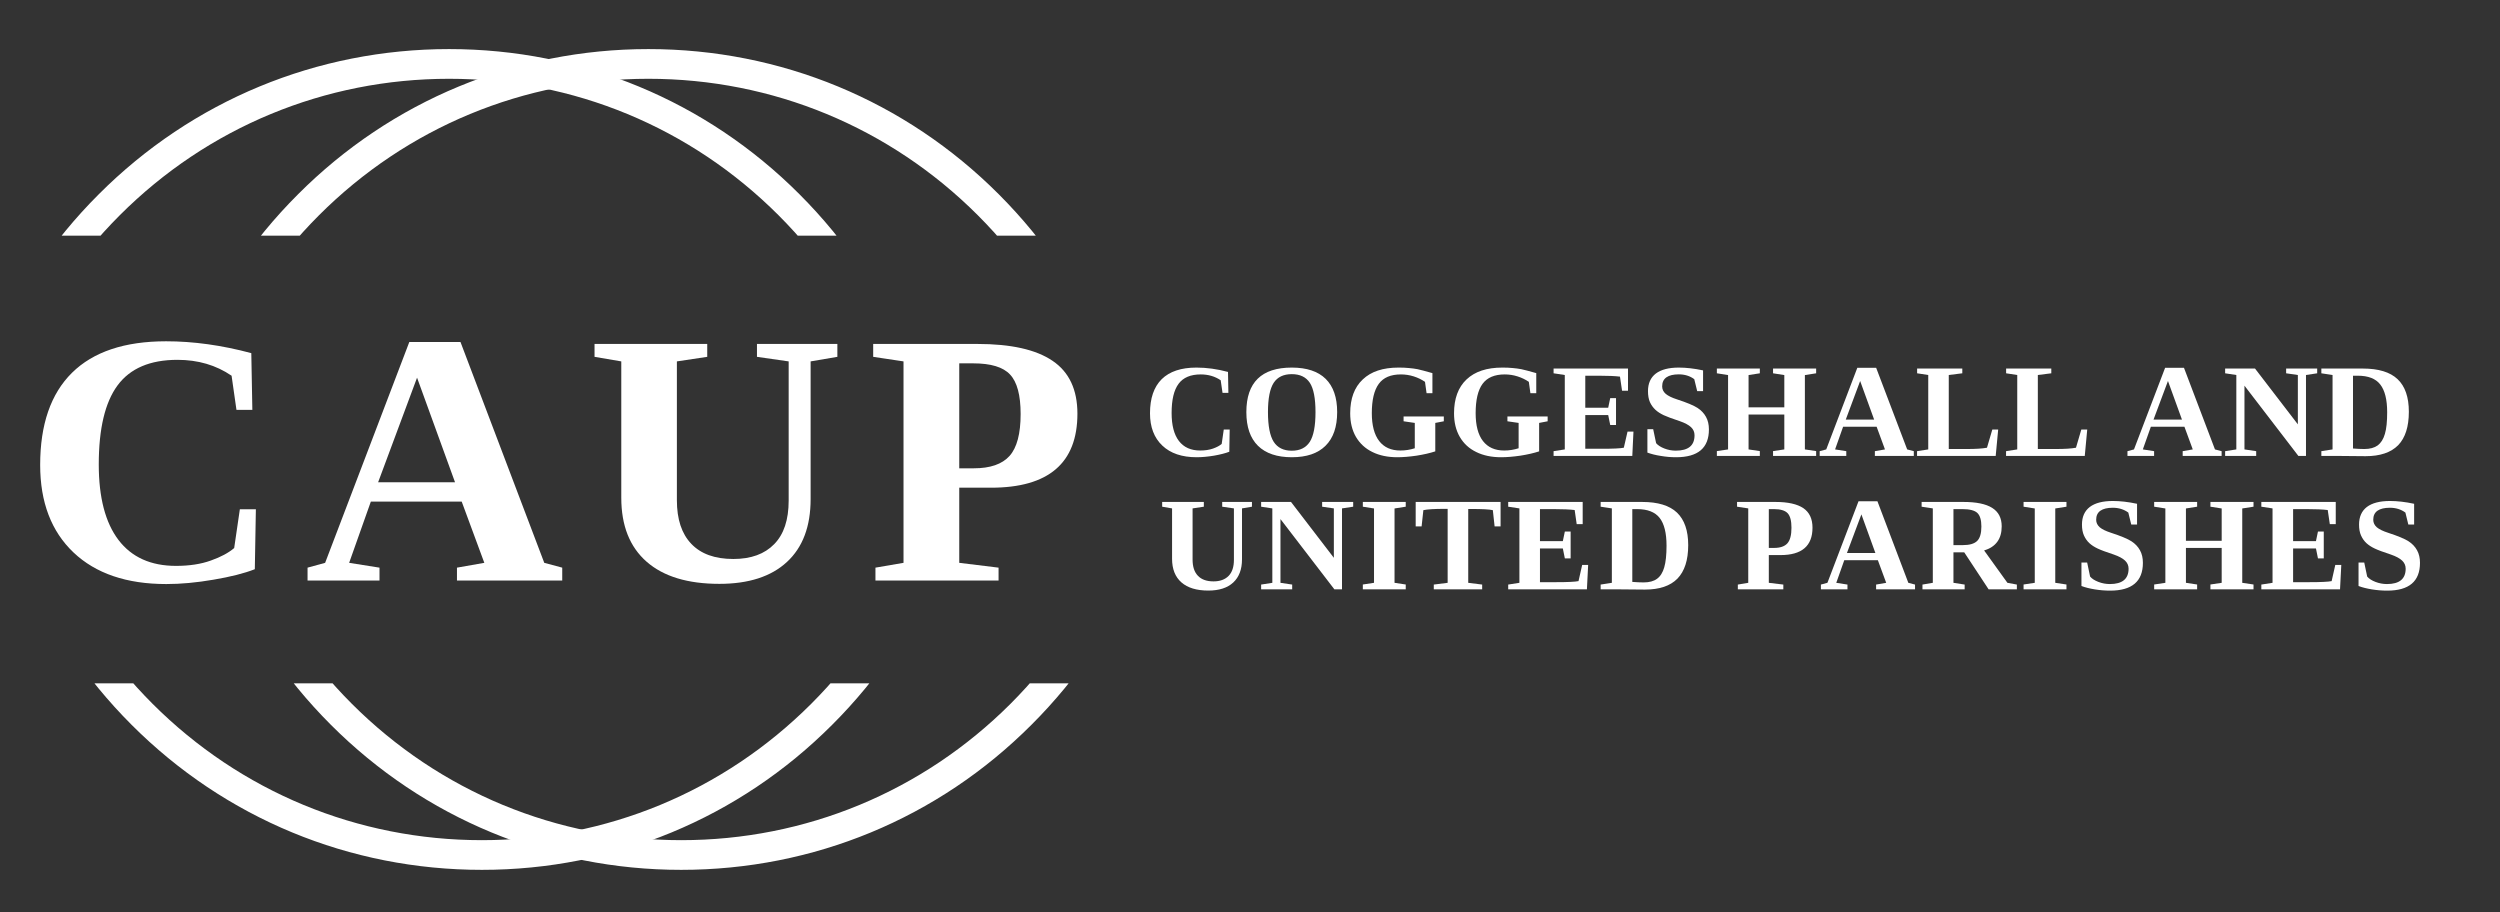 <?xml version="1.0" encoding="UTF-8"?>
<svg xmlns="http://www.w3.org/2000/svg" xmlns:xlink="http://www.w3.org/1999/xlink" width="200" zoomAndPan="magnify" viewBox="0 0 150 54.75" height="73" preserveAspectRatio="xMidYMid meet" version="1.0">
  <rect x="0" y="0" width="150" height="54.75" fill="#333333" stroke="none"/>
  <defs>
    <clipPath id="f6b4d5b2e7">
      <path d="M 9.176 2.945 L 68.629 2.945 L 68.629 14.141 L 9.176 14.141 Z M 9.176 2.945 " clip-rule="nonzero"></path>
    </clipPath>
    <clipPath id="906072fdad">
      <path d="M 0.34 2.945 L 56.676 2.945 L 56.676 14.141 L 0.34 14.141 Z M 0.34 2.945 " clip-rule="nonzero"></path>
    </clipPath>
    <clipPath id="67c3188e72">
      <path d="M 0.34 41 L 58.641 41 L 58.641 52.191 L 0.34 52.191 Z M 0.34 41 " clip-rule="nonzero"></path>
    </clipPath>
    <clipPath id="1f8b810947">
      <path d="M 11.145 41 L 70.598 41 L 70.598 52.191 L 11.145 52.191 Z M 11.145 41 " clip-rule="nonzero"></path>
    </clipPath>
  </defs>
  <g clip-path="url(#f6b4d5b2e7)">
    <path fill="#ffffff" d="M 38.902 62.371 C 30.969 62.371 23.492 59.281 17.887 53.664 C 12.266 48.059 9.176 40.59 9.176 32.656 C 9.176 24.727 12.266 17.258 17.887 11.652 C 23.492 6.035 30.969 2.945 38.902 2.945 C 46.84 2.945 54.312 6.035 59.922 11.652 C 65.539 17.27 68.629 24.727 68.629 32.656 C 68.629 40.59 65.539 48.059 59.922 53.664 C 54.312 59.281 46.84 62.371 38.902 62.371 M 38.902 4.727 C 31.441 4.727 24.422 7.637 19.145 12.91 C 13.871 18.184 10.961 25.199 10.961 32.656 C 10.961 40.117 13.871 47.133 19.145 52.406 C 24.422 57.68 31.441 60.586 38.902 60.586 C 46.363 60.586 53.387 57.68 58.664 52.406 C 63.938 47.133 66.848 40.117 66.848 32.656 C 66.848 25.199 63.938 18.184 58.664 12.91 C 53.387 7.637 46.363 4.727 38.902 4.727 " fill-opacity="1" fill-rule="nonzero"></path>
  </g>
  <g clip-path="url(#906072fdad)">
    <path fill="#ffffff" d="M 26.945 62.371 C 19.012 62.371 11.539 59.281 5.93 53.664 C 0.309 48.059 -2.777 40.59 -2.777 32.656 C -2.777 24.727 0.309 17.258 5.93 11.652 C 11.539 6.035 19.012 2.945 26.945 2.945 C 34.883 2.945 42.359 6.035 47.965 11.652 C 53.586 17.27 56.676 24.727 56.676 32.656 C 56.676 40.59 53.586 48.059 47.965 53.664 C 42.359 59.281 34.883 62.371 26.945 62.371 M 26.945 4.727 C 19.488 4.727 12.465 7.637 7.191 12.91 C 1.914 18.184 -0.996 25.199 -0.996 32.656 C -0.996 40.117 1.914 47.133 7.191 52.406 C 12.465 57.68 19.488 60.586 26.945 60.586 C 34.41 60.586 41.43 57.68 46.707 52.406 C 51.98 47.133 54.891 40.117 54.891 32.656 C 54.891 25.199 51.98 18.184 46.707 12.91 C 41.43 7.637 34.41 4.727 26.945 4.727 " fill-opacity="1" fill-rule="nonzero"></path>
  </g>
  <g clip-path="url(#67c3188e72)">
    <path fill="#ffffff" d="M 28.914 -7.23 C 36.852 -7.23 44.324 -4.145 49.93 1.473 C 55.551 7.078 58.641 14.547 58.641 22.48 C 58.641 30.414 55.551 37.883 49.93 43.488 C 44.324 49.105 36.852 52.191 28.914 52.191 C 20.977 52.191 13.504 49.105 7.895 43.488 C 2.277 37.871 -0.812 30.414 -0.812 22.48 C -0.812 14.547 2.277 7.078 7.895 1.473 C 13.504 -4.145 20.977 -7.23 28.914 -7.23 M 28.914 50.41 C 36.375 50.41 43.398 47.5 48.672 42.23 C 53.949 36.957 56.859 29.938 56.859 22.48 C 56.859 15.023 53.949 8.004 48.672 2.734 C 43.398 -2.539 36.375 -5.449 28.914 -5.449 C 21.453 -5.449 14.43 -2.539 9.156 2.734 C 3.879 8.004 0.969 15.023 0.969 22.48 C 0.969 29.938 3.879 36.957 9.156 42.23 C 14.43 47.5 21.453 50.41 28.914 50.41 " fill-opacity="1" fill-rule="nonzero"></path>
  </g>
  <g clip-path="url(#1f8b810947)">
    <path fill="#ffffff" d="M 40.871 -7.23 C 48.809 -7.23 56.281 -4.145 61.887 1.473 C 67.508 7.078 70.598 14.547 70.598 22.48 C 70.598 30.414 67.508 37.883 61.887 43.488 C 56.281 49.105 48.809 52.191 40.871 52.191 C 32.934 52.191 25.461 49.105 19.852 43.488 C 14.234 37.871 11.145 30.414 11.145 22.48 C 11.145 14.547 14.234 7.078 19.852 1.473 C 25.461 -4.145 32.934 -7.23 40.871 -7.23 M 40.871 50.41 C 48.332 50.41 55.352 47.5 60.629 42.23 C 65.902 36.957 68.816 29.938 68.816 22.48 C 68.816 15.023 65.902 8.004 60.629 2.734 C 55.352 -2.539 48.332 -5.449 40.871 -5.449 C 33.41 -5.449 26.387 -2.539 21.113 2.734 C 15.836 8.004 12.926 15.023 12.926 22.48 C 12.926 29.938 15.836 36.957 21.113 42.23 C 26.387 47.5 33.41 50.41 40.871 50.41 " fill-opacity="1" fill-rule="nonzero"></path>
  </g>
  <path fill="#ffffff" d="M 71.797 27.434 C 70.918 27.434 70.23 27.203 69.738 26.734 C 69.246 26.27 69 25.621 69 24.797 C 69 23.898 69.234 23.215 69.703 22.75 C 70.176 22.285 70.871 22.055 71.789 22.055 C 72.398 22.055 73.027 22.141 73.68 22.316 L 73.703 23.574 L 73.352 23.574 L 73.242 22.816 C 72.898 22.582 72.496 22.465 72.043 22.465 C 71.438 22.465 70.992 22.652 70.715 23.027 C 70.434 23.406 70.297 23.988 70.297 24.781 C 70.297 25.516 70.441 26.074 70.734 26.457 C 71.027 26.84 71.453 27.031 72.012 27.031 C 72.305 27.031 72.562 26.992 72.781 26.914 C 73.004 26.836 73.176 26.742 73.301 26.637 L 73.426 25.773 L 73.781 25.773 L 73.758 27.105 C 73.523 27.195 73.219 27.273 72.84 27.34 C 72.465 27.402 72.117 27.434 71.797 27.434 Z M 71.797 27.434 " fill-opacity="1" fill-rule="nonzero"></path>
  <path fill="#ffffff" d="M 76.078 24.727 C 76.078 25.559 76.195 26.152 76.422 26.508 C 76.652 26.863 77.012 27.043 77.508 27.043 C 78 27.043 78.359 26.863 78.59 26.508 C 78.816 26.148 78.93 25.559 78.93 24.727 C 78.93 23.902 78.816 23.316 78.59 22.969 C 78.359 22.621 78 22.449 77.508 22.449 C 77.012 22.449 76.652 22.621 76.422 22.969 C 76.195 23.316 76.078 23.902 76.078 24.727 Z M 74.781 24.727 C 74.781 22.945 75.691 22.055 77.508 22.055 C 78.402 22.055 79.082 22.281 79.539 22.73 C 80 23.184 80.23 23.848 80.23 24.727 C 80.23 25.617 79.996 26.289 79.531 26.746 C 79.07 27.207 78.395 27.434 77.508 27.434 C 76.625 27.434 75.949 27.207 75.48 26.75 C 75.016 26.293 74.781 25.621 74.781 24.727 Z M 74.781 24.727 " fill-opacity="1" fill-rule="nonzero"></path>
  <path fill="#ffffff" d="M 86.117 27.082 C 85.793 27.188 85.418 27.273 84.992 27.34 C 84.566 27.402 84.18 27.434 83.84 27.434 C 83.27 27.434 82.77 27.332 82.344 27.121 C 81.918 26.914 81.59 26.609 81.355 26.211 C 81.125 25.812 81.012 25.34 81.012 24.797 C 81.012 23.918 81.262 23.238 81.766 22.766 C 82.266 22.289 82.98 22.055 83.914 22.055 C 84.141 22.055 84.348 22.062 84.531 22.082 C 84.719 22.098 84.891 22.121 85.055 22.152 C 85.215 22.188 85.512 22.262 85.945 22.387 L 85.945 23.59 L 85.594 23.59 L 85.5 22.91 C 85.293 22.77 85.066 22.66 84.82 22.582 C 84.57 22.504 84.316 22.465 84.055 22.465 C 83.445 22.465 83.004 22.652 82.727 23.031 C 82.449 23.41 82.309 23.996 82.309 24.789 C 82.309 25.523 82.457 26.082 82.75 26.461 C 83.043 26.84 83.465 27.031 84.023 27.031 C 84.324 27.031 84.613 26.984 84.887 26.895 L 84.887 25.375 L 84.215 25.277 L 84.215 24.988 L 86.629 24.988 L 86.629 25.277 L 86.117 25.375 Z M 86.117 27.082 " fill-opacity="1" fill-rule="nonzero"></path>
  <path fill="#ffffff" d="M 92.348 27.082 C 92.023 27.188 91.648 27.273 91.223 27.34 C 90.793 27.402 90.41 27.434 90.066 27.434 C 89.496 27.434 89 27.332 88.574 27.121 C 88.145 26.914 87.816 26.609 87.586 26.211 C 87.355 25.812 87.242 25.34 87.242 24.797 C 87.242 23.918 87.492 23.238 87.992 22.766 C 88.496 22.289 89.211 22.055 90.141 22.055 C 90.367 22.055 90.574 22.062 90.762 22.082 C 90.945 22.098 91.121 22.121 91.281 22.152 C 91.445 22.188 91.742 22.262 92.176 22.387 L 92.176 23.59 L 91.824 23.59 L 91.73 22.91 C 91.523 22.77 91.297 22.66 91.047 22.582 C 90.801 22.504 90.547 22.465 90.285 22.465 C 89.676 22.465 89.234 22.652 88.953 23.031 C 88.676 23.41 88.539 23.996 88.539 24.789 C 88.539 25.523 88.684 26.082 88.977 26.461 C 89.27 26.84 89.695 27.031 90.25 27.031 C 90.555 27.031 90.84 26.984 91.117 26.895 L 91.117 25.375 L 90.445 25.277 L 90.445 24.988 L 92.859 24.988 L 92.859 25.277 L 92.348 25.375 Z M 92.348 27.082 " fill-opacity="1" fill-rule="nonzero"></path>
  <path fill="#ffffff" d="M 93.215 27.07 L 93.887 26.965 L 93.887 22.5 L 93.215 22.398 L 93.215 22.113 L 97.68 22.113 L 97.68 23.445 L 97.324 23.445 L 97.199 22.598 C 96.91 22.562 96.484 22.543 95.934 22.543 L 95.117 22.543 L 95.117 24.465 L 96.492 24.465 L 96.613 23.887 L 96.961 23.887 L 96.961 25.5 L 96.613 25.5 L 96.492 24.902 L 95.117 24.902 L 95.117 26.926 L 96.109 26.926 C 96.781 26.926 97.223 26.906 97.43 26.863 L 97.652 25.895 L 98.008 25.895 L 97.938 27.355 L 93.215 27.355 Z M 93.215 27.07 " fill-opacity="1" fill-rule="nonzero"></path>
  <path fill="#ffffff" d="M 98.844 25.75 L 99.191 25.75 L 99.367 26.59 C 99.477 26.719 99.641 26.824 99.863 26.91 C 100.082 26.996 100.312 27.039 100.551 27.039 C 101.301 27.039 101.672 26.73 101.672 26.117 C 101.672 25.922 101.602 25.762 101.461 25.629 C 101.316 25.496 101.094 25.375 100.789 25.27 C 100.34 25.121 100.02 25.004 99.82 24.91 C 99.625 24.816 99.457 24.711 99.324 24.586 C 99.188 24.457 99.078 24.309 98.996 24.129 C 98.918 23.949 98.879 23.73 98.879 23.469 C 98.879 23.008 99.035 22.656 99.348 22.414 C 99.664 22.176 100.121 22.055 100.727 22.055 C 101.164 22.055 101.648 22.109 102.184 22.223 L 102.184 23.469 L 101.832 23.469 L 101.656 22.75 C 101.391 22.555 101.082 22.461 100.727 22.461 C 100.406 22.461 100.16 22.52 99.988 22.637 C 99.816 22.758 99.73 22.938 99.73 23.184 C 99.73 23.359 99.801 23.508 99.945 23.633 C 100.09 23.754 100.312 23.863 100.617 23.961 C 101.215 24.156 101.625 24.328 101.848 24.473 C 102.07 24.617 102.242 24.797 102.359 25.012 C 102.477 25.223 102.535 25.477 102.535 25.766 C 102.535 26.879 101.879 27.434 100.566 27.434 C 100.266 27.434 99.961 27.41 99.648 27.355 C 99.336 27.309 99.07 27.238 98.844 27.156 Z M 98.844 25.75 " fill-opacity="1" fill-rule="nonzero"></path>
  <path fill="#ffffff" d="M 103.012 27.355 L 103.012 27.066 L 103.684 26.965 L 103.684 22.504 L 103.012 22.398 L 103.012 22.113 L 105.59 22.113 L 105.59 22.398 L 104.914 22.504 L 104.914 24.441 L 107.059 24.441 L 107.059 22.504 L 106.383 22.398 L 106.383 22.113 L 108.969 22.113 L 108.969 22.398 L 108.293 22.504 L 108.293 26.965 L 108.969 27.066 L 108.969 27.355 L 106.383 27.355 L 106.383 27.066 L 107.059 26.965 L 107.059 24.871 L 104.914 24.871 L 104.914 26.965 L 105.59 27.066 L 105.59 27.355 Z M 103.012 27.355 " fill-opacity="1" fill-rule="nonzero"></path>
  <path fill="#ffffff" d="M 110.777 27.07 L 110.777 27.355 L 109.18 27.355 L 109.18 27.07 L 109.574 26.965 L 111.438 22.07 L 112.57 22.07 L 114.43 26.965 L 114.828 27.07 L 114.828 27.355 L 112.492 27.355 L 112.492 27.07 L 113.098 26.965 L 112.598 25.605 L 110.586 25.605 L 110.105 26.965 Z M 111.609 22.859 L 110.746 25.176 L 112.449 25.176 Z M 111.609 22.859 " fill-opacity="1" fill-rule="nonzero"></path>
  <path fill="#ffffff" d="M 117.738 22.398 L 116.926 22.5 L 116.926 26.941 L 117.996 26.941 C 118.551 26.941 118.957 26.914 119.219 26.863 L 119.539 25.773 L 119.891 25.773 L 119.742 27.355 L 115.023 27.355 L 115.023 27.07 L 115.695 26.965 L 115.695 22.5 L 115.027 22.398 L 115.027 22.113 L 117.738 22.113 Z M 117.738 22.398 " fill-opacity="1" fill-rule="nonzero"></path>
  <path fill="#ffffff" d="M 123.078 22.398 L 122.27 22.5 L 122.27 26.941 L 123.336 26.941 C 123.891 26.941 124.301 26.914 124.559 26.863 L 124.879 25.773 L 125.234 25.773 L 125.086 27.355 L 120.363 27.355 L 120.363 27.07 L 121.035 26.965 L 121.035 22.5 L 120.367 22.398 L 120.367 22.113 L 123.078 22.113 Z M 123.078 22.398 " fill-opacity="1" fill-rule="nonzero"></path>
  <path fill="#ffffff" d="M 129.246 27.07 L 129.246 27.355 L 127.648 27.355 L 127.648 27.07 L 128.039 26.965 L 129.906 22.07 L 131.039 22.07 L 132.898 26.965 L 133.297 27.07 L 133.297 27.355 L 130.961 27.355 L 130.961 27.07 L 131.566 26.965 L 131.066 25.605 L 129.051 25.605 L 128.57 26.965 Z M 130.078 22.859 L 129.211 25.176 L 130.918 25.176 Z M 130.078 22.859 " fill-opacity="1" fill-rule="nonzero"></path>
  <path fill="#ffffff" d="M 137.871 22.5 L 137.168 22.398 L 137.168 22.113 L 139.031 22.113 L 139.031 22.398 L 138.359 22.5 L 138.359 27.355 L 137.902 27.355 L 134.668 23.141 L 134.668 26.965 L 135.371 27.07 L 135.371 27.355 L 133.508 27.355 L 133.508 27.07 L 134.18 26.965 L 134.18 22.5 L 133.508 22.398 L 133.508 22.113 L 135.301 22.113 L 137.871 25.461 Z M 137.871 22.5 " fill-opacity="1" fill-rule="nonzero"></path>
  <path fill="#ffffff" d="M 143.23 24.734 C 143.23 23.98 143.094 23.426 142.816 23.07 C 142.543 22.719 142.094 22.543 141.469 22.543 L 141.18 22.543 L 141.18 26.91 C 141.43 26.93 141.656 26.941 141.859 26.941 C 142.199 26.941 142.465 26.867 142.664 26.723 C 142.859 26.574 143.004 26.348 143.094 26.035 C 143.188 25.723 143.23 25.289 143.23 24.734 Z M 141.77 22.113 C 142.711 22.113 143.406 22.324 143.855 22.75 C 144.305 23.176 144.531 23.828 144.531 24.703 C 144.531 25.605 144.316 26.273 143.887 26.715 C 143.453 27.152 142.805 27.371 141.934 27.371 L 140.18 27.355 L 139.281 27.355 L 139.281 27.07 L 139.953 26.965 L 139.953 22.5 L 139.281 22.398 L 139.281 22.113 Z M 141.77 22.113 " fill-opacity="1" fill-rule="nonzero"></path>
  <path fill="#ffffff" d="M 72.809 34.883 C 73.199 34.883 73.5 34.773 73.715 34.555 C 73.93 34.336 74.035 34.012 74.035 33.59 L 74.035 30.504 L 73.332 30.402 L 73.332 30.117 L 75.117 30.117 L 75.117 30.402 L 74.52 30.504 L 74.52 33.555 C 74.52 34.164 74.344 34.625 73.996 34.949 C 73.648 35.273 73.148 35.434 72.5 35.434 C 71.797 35.434 71.258 35.27 70.887 34.945 C 70.512 34.617 70.324 34.145 70.324 33.527 L 70.324 30.504 L 69.73 30.402 L 69.73 30.117 L 72.23 30.117 L 72.23 30.402 L 71.555 30.504 L 71.555 33.582 C 71.555 34 71.66 34.324 71.875 34.547 C 72.086 34.77 72.398 34.883 72.809 34.883 Z M 72.809 34.883 " fill-opacity="1" fill-rule="nonzero"></path>
  <path fill="#ffffff" d="M 80.031 30.504 L 79.328 30.402 L 79.328 30.117 L 81.191 30.117 L 81.191 30.402 L 80.52 30.504 L 80.52 35.359 L 80.062 35.359 L 76.828 31.145 L 76.828 34.969 L 77.531 35.074 L 77.531 35.359 L 75.668 35.359 L 75.668 35.074 L 76.34 34.969 L 76.34 30.504 L 75.668 30.402 L 75.668 30.117 L 77.461 30.117 L 80.031 33.469 Z M 80.031 30.504 " fill-opacity="1" fill-rule="nonzero"></path>
  <path fill="#ffffff" d="M 83.672 34.969 L 84.344 35.07 L 84.344 35.359 L 81.77 35.359 L 81.77 35.07 L 82.441 34.969 L 82.441 30.508 L 81.77 30.402 L 81.77 30.117 L 84.344 30.117 L 84.344 30.402 L 83.672 30.508 Z M 83.672 34.969 " fill-opacity="1" fill-rule="nonzero"></path>
  <path fill="#ffffff" d="M 86.027 35.359 L 86.027 35.074 L 86.859 34.969 L 86.859 30.531 L 86.66 30.531 C 86.062 30.531 85.645 30.559 85.402 30.609 L 85.297 31.582 L 84.941 31.582 L 84.941 30.117 L 90.035 30.117 L 90.035 31.582 L 89.676 31.582 L 89.57 30.609 C 89.352 30.562 88.926 30.539 88.285 30.539 L 88.094 30.539 L 88.094 34.969 L 88.93 35.074 L 88.93 35.359 Z M 86.027 35.359 " fill-opacity="1" fill-rule="nonzero"></path>
  <path fill="#ffffff" d="M 90.492 35.074 L 91.164 34.969 L 91.164 30.504 L 90.492 30.402 L 90.492 30.117 L 94.961 30.117 L 94.961 31.449 L 94.602 31.449 L 94.48 30.602 C 94.188 30.566 93.766 30.547 93.211 30.547 L 92.398 30.547 L 92.398 32.469 L 93.77 32.469 L 93.891 31.891 L 94.238 31.891 L 94.238 33.504 L 93.891 33.504 L 93.77 32.906 L 92.398 32.906 L 92.398 34.93 L 93.387 34.93 C 94.059 34.93 94.5 34.91 94.711 34.867 L 94.93 33.898 L 95.289 33.898 L 95.215 35.359 L 90.492 35.359 Z M 90.492 35.074 " fill-opacity="1" fill-rule="nonzero"></path>
  <path fill="#ffffff" d="M 99.992 32.738 C 99.992 31.984 99.855 31.43 99.578 31.074 C 99.301 30.723 98.852 30.547 98.23 30.547 L 97.938 30.547 L 97.938 34.914 C 98.188 34.934 98.418 34.945 98.621 34.945 C 98.957 34.945 99.227 34.871 99.422 34.727 C 99.621 34.582 99.766 34.352 99.855 34.039 C 99.945 33.73 99.992 33.297 99.992 32.738 Z M 98.531 30.117 C 99.473 30.117 100.168 30.328 100.617 30.754 C 101.066 31.184 101.293 31.832 101.293 32.707 C 101.293 33.609 101.074 34.277 100.645 34.719 C 100.215 35.156 99.566 35.375 98.695 35.375 L 96.938 35.359 L 96.039 35.359 L 96.039 35.074 L 96.711 34.969 L 96.711 30.504 L 96.039 30.402 L 96.039 30.117 Z M 98.531 30.117 " fill-opacity="1" fill-rule="nonzero"></path>
  <path fill="#ffffff" d="M 107.488 31.668 C 107.488 31.25 107.414 30.961 107.258 30.793 C 107.102 30.629 106.828 30.547 106.438 30.547 L 106.129 30.547 L 106.129 32.875 L 106.453 32.875 C 106.816 32.875 107.078 32.781 107.242 32.602 C 107.406 32.418 107.488 32.105 107.488 31.668 Z M 106.129 33.305 L 106.129 34.969 L 107 35.074 L 107 35.359 L 104.27 35.359 L 104.27 35.074 L 104.895 34.969 L 104.895 30.504 L 104.223 30.402 L 104.223 30.117 L 106.531 30.117 C 107.273 30.117 107.832 30.242 108.199 30.488 C 108.566 30.738 108.75 31.129 108.75 31.66 C 108.75 32.758 108.109 33.305 106.832 33.305 Z M 106.129 33.305 " fill-opacity="1" fill-rule="nonzero"></path>
  <path fill="#ffffff" d="M 110.848 35.074 L 110.848 35.359 L 109.254 35.359 L 109.254 35.074 L 109.645 34.969 L 111.512 30.074 L 112.645 30.074 L 114.5 34.969 L 114.902 35.074 L 114.902 35.359 L 112.566 35.359 L 112.566 35.074 L 113.172 34.969 L 112.672 33.613 L 110.656 33.613 L 110.176 34.969 Z M 111.684 30.863 L 110.816 33.18 L 112.523 33.18 Z M 111.684 30.863 " fill-opacity="1" fill-rule="nonzero"></path>
  <path fill="#ffffff" d="M 117.207 33.141 L 117.207 34.969 L 117.879 35.074 L 117.879 35.359 L 115.348 35.359 L 115.348 35.074 L 115.969 34.969 L 115.969 30.504 L 115.297 30.402 L 115.297 30.117 L 117.805 30.117 C 118.574 30.117 119.152 30.234 119.531 30.473 C 119.91 30.711 120.102 31.078 120.102 31.582 C 120.102 32.332 119.75 32.816 119.047 33.027 L 120.445 34.969 L 121.012 35.074 L 121.012 35.359 L 119.316 35.359 L 117.855 33.141 Z M 118.883 31.59 C 118.883 31.199 118.801 30.93 118.641 30.777 C 118.477 30.625 118.184 30.547 117.75 30.547 L 117.207 30.547 L 117.207 32.707 L 117.773 32.707 C 118.172 32.707 118.457 32.625 118.629 32.457 C 118.797 32.293 118.883 32.004 118.883 31.59 Z M 118.883 31.59 " fill-opacity="1" fill-rule="nonzero"></path>
  <path fill="#ffffff" d="M 123.316 34.969 L 123.988 35.07 L 123.988 35.359 L 121.414 35.359 L 121.414 35.07 L 122.086 34.969 L 122.086 30.508 L 121.414 30.402 L 121.414 30.117 L 123.988 30.117 L 123.988 30.402 L 123.316 30.508 Z M 123.316 34.969 " fill-opacity="1" fill-rule="nonzero"></path>
  <path fill="#ffffff" d="M 124.887 33.754 L 125.23 33.754 L 125.406 34.594 C 125.516 34.723 125.68 34.828 125.902 34.914 C 126.125 35 126.355 35.043 126.594 35.043 C 127.34 35.043 127.715 34.734 127.715 34.121 C 127.715 33.93 127.641 33.766 127.5 33.633 C 127.359 33.5 127.133 33.379 126.828 33.273 C 126.379 33.125 126.059 33.008 125.863 32.914 C 125.664 32.82 125.5 32.715 125.363 32.59 C 125.227 32.465 125.121 32.312 125.039 32.133 C 124.957 31.953 124.918 31.734 124.918 31.473 C 124.918 31.012 125.074 30.66 125.387 30.418 C 125.703 30.18 126.164 30.059 126.77 30.059 C 127.207 30.059 127.691 30.113 128.223 30.227 L 128.223 31.473 L 127.875 31.473 L 127.699 30.754 C 127.43 30.559 127.121 30.465 126.77 30.465 C 126.445 30.465 126.199 30.523 126.027 30.641 C 125.855 30.762 125.77 30.941 125.77 31.188 C 125.77 31.363 125.844 31.512 125.984 31.637 C 126.129 31.758 126.352 31.867 126.656 31.965 C 127.254 32.16 127.664 32.332 127.887 32.477 C 128.109 32.621 128.281 32.801 128.398 33.016 C 128.516 33.227 128.574 33.48 128.574 33.77 C 128.574 34.883 127.918 35.438 126.609 35.438 C 126.309 35.438 126 35.414 125.688 35.363 C 125.379 35.312 125.109 35.246 124.887 35.16 Z M 124.887 33.754 " fill-opacity="1" fill-rule="nonzero"></path>
  <path fill="#ffffff" d="M 129.25 35.359 L 129.25 35.07 L 129.922 34.969 L 129.922 30.508 L 129.25 30.402 L 129.25 30.117 L 131.828 30.117 L 131.828 30.402 L 131.156 30.508 L 131.156 32.449 L 133.301 32.449 L 133.301 30.508 L 132.625 30.402 L 132.625 30.117 L 135.211 30.117 L 135.211 30.402 L 134.535 30.508 L 134.535 34.969 L 135.211 35.07 L 135.211 35.359 L 132.625 35.359 L 132.625 35.07 L 133.301 34.969 L 133.301 32.875 L 131.156 32.875 L 131.156 34.969 L 131.828 35.07 L 131.828 35.359 Z M 129.25 35.359 " fill-opacity="1" fill-rule="nonzero"></path>
  <path fill="#ffffff" d="M 135.68 35.074 L 136.352 34.969 L 136.352 30.504 L 135.68 30.402 L 135.68 30.117 L 140.145 30.117 L 140.145 31.449 L 139.789 31.449 L 139.664 30.602 C 139.375 30.566 138.949 30.547 138.398 30.547 L 137.586 30.547 L 137.586 32.469 L 138.957 32.469 L 139.078 31.891 L 139.426 31.891 L 139.426 33.504 L 139.078 33.504 L 138.957 32.906 L 137.586 32.906 L 137.586 34.93 L 138.574 34.93 C 139.246 34.93 139.688 34.91 139.898 34.867 L 140.117 33.898 L 140.477 33.898 L 140.402 35.359 L 135.68 35.359 Z M 135.68 35.074 " fill-opacity="1" fill-rule="nonzero"></path>
  <path fill="#ffffff" d="M 141.512 33.754 L 141.855 33.754 L 142.031 34.594 C 142.141 34.723 142.305 34.828 142.527 34.914 C 142.75 35 142.98 35.043 143.219 35.043 C 143.965 35.043 144.34 34.734 144.34 34.121 C 144.34 33.93 144.266 33.766 144.125 33.633 C 143.984 33.5 143.758 33.379 143.453 33.273 C 143.004 33.125 142.684 33.008 142.488 32.914 C 142.289 32.82 142.125 32.715 141.988 32.59 C 141.852 32.465 141.746 32.312 141.664 32.133 C 141.582 31.953 141.543 31.734 141.543 31.473 C 141.543 31.012 141.699 30.66 142.012 30.418 C 142.328 30.18 142.789 30.059 143.395 30.059 C 143.832 30.059 144.316 30.113 144.848 30.227 L 144.848 31.473 L 144.5 31.473 L 144.324 30.754 C 144.059 30.559 143.746 30.465 143.395 30.465 C 143.07 30.465 142.824 30.523 142.652 30.641 C 142.48 30.762 142.395 30.941 142.395 31.188 C 142.395 31.363 142.469 31.512 142.609 31.637 C 142.754 31.758 142.977 31.867 143.281 31.965 C 143.879 32.16 144.289 32.332 144.512 32.477 C 144.734 32.621 144.906 32.801 145.023 33.016 C 145.141 33.227 145.199 33.48 145.199 33.77 C 145.199 34.883 144.543 35.438 143.234 35.438 C 142.934 35.438 142.625 35.414 142.312 35.363 C 142.004 35.312 141.734 35.246 141.512 35.16 Z M 141.512 33.754 " fill-opacity="1" fill-rule="nonzero"></path>
  <path fill="#ffffff" d="M 9.977 35.043 C 7.598 35.043 5.742 34.41 4.41 33.148 C 3.078 31.883 2.41 30.133 2.41 27.898 C 2.41 25.469 3.047 23.625 4.32 22.367 C 5.594 21.109 7.477 20.477 9.965 20.477 C 11.609 20.477 13.312 20.715 15.078 21.188 L 15.141 24.594 L 14.188 24.594 L 13.895 22.543 C 12.961 21.906 11.879 21.59 10.645 21.59 C 9.008 21.59 7.809 22.102 7.055 23.121 C 6.301 24.141 5.926 25.723 5.926 27.867 C 5.926 29.848 6.32 31.359 7.109 32.398 C 7.898 33.434 9.051 33.953 10.559 33.953 C 11.355 33.953 12.055 33.848 12.648 33.633 C 13.246 33.422 13.711 33.172 14.051 32.883 L 14.391 30.555 L 15.352 30.555 L 15.289 34.152 C 14.656 34.402 13.828 34.609 12.812 34.781 C 11.797 34.957 10.852 35.043 9.977 35.043 Z M 9.977 35.043 " fill-opacity="1" fill-rule="nonzero"></path>
  <path fill="#ffffff" d="M 22.77 34.059 L 22.77 34.832 L 18.453 34.832 L 18.453 34.059 L 19.508 33.77 L 24.559 20.52 L 27.629 20.52 L 32.656 33.77 L 33.734 34.059 L 33.734 34.832 L 27.418 34.832 L 27.418 34.059 L 29.059 33.77 L 27.703 30.098 L 22.25 30.098 L 20.949 33.77 Z M 25.023 22.66 L 22.688 28.934 L 27.301 28.934 Z M 25.023 22.66 " fill-opacity="1" fill-rule="nonzero"></path>
  <path fill="#ffffff" d="M 44 33.539 C 45.059 33.539 45.875 33.242 46.453 32.648 C 47.031 32.059 47.32 31.188 47.32 30.035 L 47.32 21.684 L 45.418 21.41 L 45.418 20.637 L 50.242 20.637 L 50.242 21.41 L 48.637 21.684 L 48.637 29.949 C 48.637 31.586 48.164 32.844 47.215 33.719 C 46.27 34.594 44.918 35.031 43.164 35.031 C 41.266 35.031 39.809 34.59 38.797 33.703 C 37.785 32.816 37.277 31.539 37.277 29.867 L 37.277 21.684 L 35.672 21.41 L 35.672 20.637 L 42.434 20.637 L 42.434 21.41 L 40.613 21.684 L 40.613 30.016 C 40.613 31.152 40.898 32.023 41.477 32.629 C 42.051 33.234 42.891 33.539 44 33.539 Z M 44 33.539 " fill-opacity="1" fill-rule="nonzero"></path>
  <path fill="#ffffff" d="M 61.238 24.84 C 61.238 23.711 61.027 22.922 60.605 22.473 C 60.188 22.023 59.449 21.801 58.391 21.801 L 57.555 21.801 L 57.555 28.098 L 58.434 28.098 C 59.414 28.098 60.125 27.852 60.57 27.359 C 61.016 26.863 61.238 26.023 61.238 24.84 Z M 57.555 29.262 L 57.555 33.77 L 59.914 34.059 L 59.914 34.832 L 52.527 34.832 L 52.527 34.059 L 54.211 33.77 L 54.211 21.684 L 52.391 21.41 L 52.391 20.637 L 58.645 20.637 C 60.656 20.637 62.16 20.973 63.152 21.648 C 64.148 22.32 64.645 23.379 64.645 24.82 C 64.645 27.781 62.918 29.262 59.461 29.262 Z M 57.555 29.262 " fill-opacity="1" fill-rule="nonzero"></path>
</svg>
